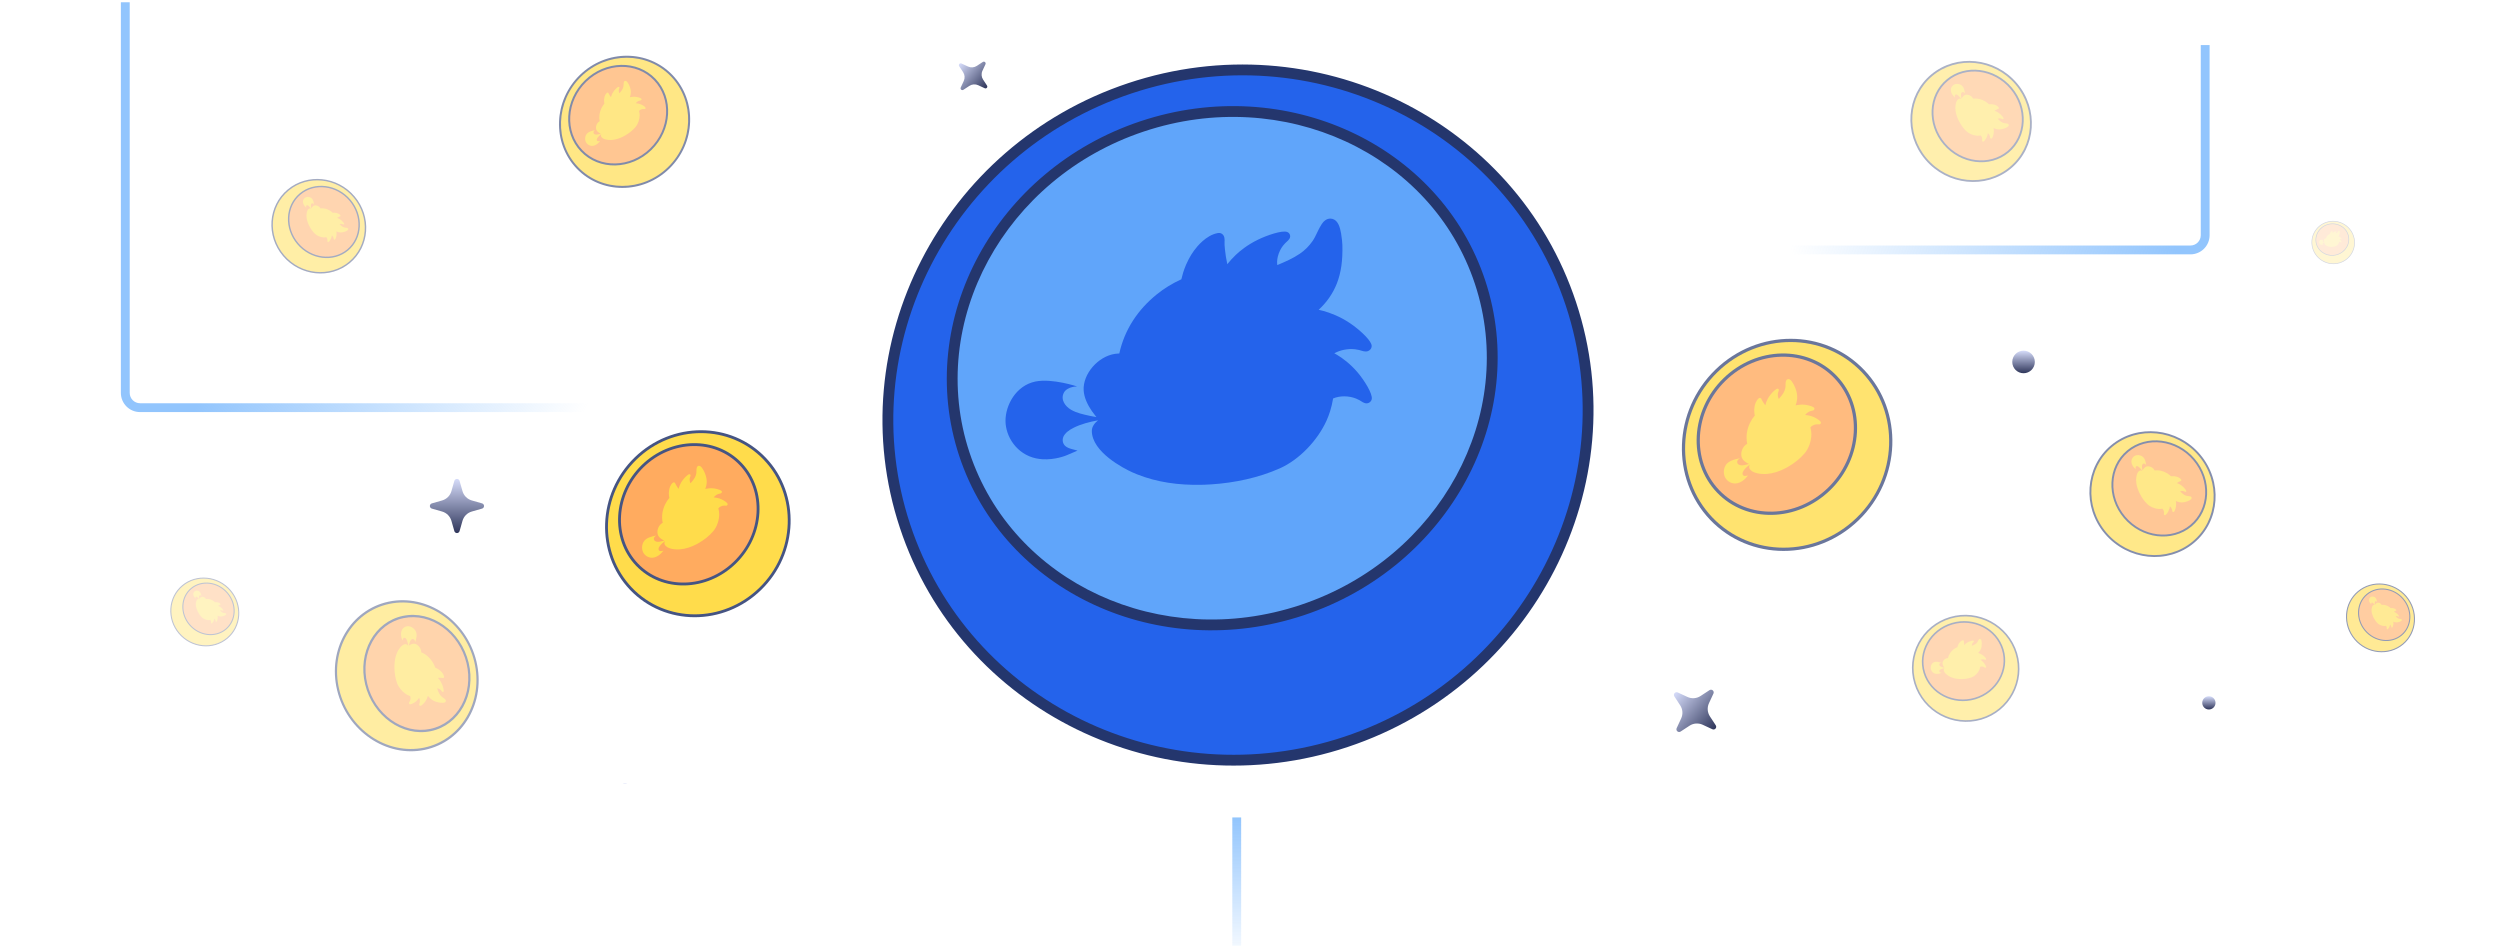 <svg width="848" height="321" viewBox="0 0 848 321" fill="none" xmlns="http://www.w3.org/2000/svg">
<g clip-path="url(#clip0_4462_618)">
<g opacity="0.85">
<path d="M214.025 199.699C225.69 211.922 245.305 211.959 257.836 199.781C270.367 187.604 271.069 167.823 259.403 155.6C247.738 143.378 228.123 143.341 215.592 155.518C203.061 167.696 202.36 187.476 214.025 199.699Z" fill="#FFD62C"/>
<path d="M216.07 191.528C224.701 200.571 239.563 200.258 249.266 190.829C258.97 181.399 259.839 166.424 251.208 157.381C242.578 148.338 227.715 148.651 218.012 158.081C208.309 167.51 207.439 182.485 216.07 191.528Z" fill="#FF9C43"/>
<path d="M259.754 155.261C247.924 142.866 227.965 142.826 215.261 155.172C202.556 167.518 201.845 187.646 213.674 200.041C225.503 212.436 245.463 212.475 258.167 200.129C270.871 187.783 271.583 167.656 259.754 155.261ZM214.375 199.359C202.911 187.347 203.606 167.837 215.924 155.867C228.241 143.896 247.589 143.93 259.053 155.942C270.517 167.954 269.822 187.465 257.504 199.435C245.187 211.405 225.839 211.371 214.375 199.359Z" fill="#24366D"/>
<path d="M251.559 157.04C242.759 147.82 227.561 148.131 217.68 157.733C207.799 167.335 206.919 182.648 215.719 191.868C224.518 201.088 239.716 200.778 249.597 191.175C259.478 181.573 260.358 166.26 251.559 157.04ZM216.419 191.188C207.985 182.35 208.848 167.654 218.342 158.428C227.837 149.201 242.423 148.885 250.857 157.722C259.291 166.559 258.429 181.255 248.934 190.482C239.44 199.708 224.854 200.024 216.42 191.187L216.419 191.188Z" fill="#24366D"/>
<path fill-rule="evenodd" clip-rule="evenodd" d="M239.234 165.854C239.379 165.82 239.524 165.785 239.671 165.757C240.246 165.648 241.157 165.542 242.222 165.681C242.767 165.752 243.472 165.915 244.017 166.125C244.412 166.276 244.72 166.452 244.817 166.631C244.878 166.746 244.887 166.88 244.841 167.008C244.724 167.344 244.398 167.399 244.204 167.432C244.136 167.444 244.051 167.459 243.956 167.478C243.855 167.502 243.745 167.532 243.619 167.577C243.013 167.796 242.445 168.231 242.091 168.73C242.185 168.734 242.282 168.741 242.374 168.747C242.916 168.79 243.755 168.931 244.682 169.342C245.499 169.702 246.687 170.452 246.799 170.918C246.829 171.042 246.805 171.171 246.737 171.283C246.557 171.569 246.25 171.537 246.069 171.517C245.935 171.503 245.754 171.483 245.512 171.503C244.812 171.559 244.092 171.916 243.664 172.413C243.77 172.788 243.846 173.17 243.895 173.553C243.933 173.857 243.955 174.161 243.956 174.467C243.963 176.371 243.232 178.658 241.949 180.168C240.595 181.764 238.866 183.118 237.062 184.163C236.878 184.269 236.694 184.372 236.513 184.472L236.226 184.623C234.464 185.541 232.593 186.184 230.662 186.335C230.518 186.346 230.372 186.354 230.224 186.361C229.4 186.39 226.247 186.35 225.447 184.656C225.282 184.31 225.38 183.902 225.55 183.547C224.928 184.013 224.305 184.533 223.832 185.16C223.709 185.323 223.591 185.499 223.505 185.688C223.463 185.778 223.429 185.871 223.405 185.967C223.392 186.016 223.382 186.064 223.375 186.116C223.332 186.458 223.502 186.793 223.821 186.906C223.897 186.933 223.98 186.945 224.064 186.951C224.182 186.955 224.305 186.943 224.43 186.921C224.532 186.903 224.634 186.882 224.732 186.86C224.834 186.838 224.932 186.817 225.021 186.803L224.299 187.631C224.264 187.669 223.563 188.461 222.501 188.903C222.33 188.974 222.151 189.034 221.964 189.083C220.265 189.519 218.717 188.555 218.127 187.296C217.536 186.038 217.655 184.025 219.077 182.927C220.302 181.984 222.632 181.657 222.632 181.657C222.615 181.659 222.593 181.673 222.575 181.684C222.354 181.796 222.109 181.993 221.951 182.223C221.854 182.363 221.788 182.518 221.779 182.677C221.733 183.381 222.383 183.735 222.985 183.776C223.562 183.815 224.145 183.664 224.711 183.519L224.972 183.449C225.082 183.42 225.192 183.386 225.303 183.352L225.161 183.286C225.012 183.215 224.857 183.135 224.703 183.047C224.151 182.729 223.596 182.29 223.289 181.722C222.604 180.451 223.173 178.415 224.461 177.525C224.527 177.479 224.595 177.438 224.667 177.397C224.709 177.375 224.751 177.352 224.791 177.332C224.324 175.175 224.673 173.055 225.606 171.107C225.981 170.321 226.469 169.571 227.041 168.884C226.999 168.693 226.968 168.502 226.942 168.311C226.906 168.047 226.887 167.784 226.88 167.525C226.876 167.345 226.878 167.163 226.887 166.985C226.902 166.675 226.94 166.371 226.999 166.074C227.095 165.582 227.412 164.37 228.229 163.742L228.275 163.708L228.327 163.675C228.353 163.661 228.443 163.606 228.567 163.608C228.929 163.615 229.068 163.98 229.143 164.176L229.151 164.194C229.194 164.306 229.299 164.502 229.44 164.738C229.637 165.069 229.903 165.477 230.18 165.838C230.268 165.475 230.38 165.117 230.513 164.768C230.711 164.263 231.08 163.487 231.727 162.663C232.297 161.937 233.334 160.908 233.802 160.86C233.924 160.847 234.04 160.883 234.121 160.964C234.337 161.172 234.219 161.453 234.15 161.622C234.098 161.748 234.025 161.917 233.976 162.145C233.943 162.294 233.925 162.447 233.919 162.595C233.909 162.807 233.927 163.018 233.967 163.219C233.997 163.373 234.042 163.516 234.098 163.652C234.115 163.691 234.133 163.73 234.152 163.767C234.178 163.82 234.209 163.869 234.237 163.916L234.286 163.86C234.819 163.249 235.23 162.777 235.631 162.102C235.899 161.65 236.088 161.134 236.188 160.571C236.235 160.311 236.238 160.034 236.242 159.742L236.249 159.431C236.252 159.346 236.257 159.259 236.264 159.17C236.271 159.061 236.283 158.952 236.299 158.839C236.324 158.665 236.372 158.527 236.43 158.418C236.456 158.37 236.485 158.326 236.513 158.288C236.538 158.256 236.56 158.229 236.587 158.203C236.722 158.07 236.868 158.02 236.954 158.003C237.468 157.891 237.874 158.356 238.203 158.826C238.45 159.18 238.669 159.571 238.731 159.701C239.339 160.923 239.652 161.979 239.713 163.018C239.767 163.976 239.593 164.954 239.223 165.85L239.234 165.854Z" fill="#FFD62C"/>
</g>
<path d="M306.981 178.431C327.227 239.649 394.209 272.422 456.588 251.631C518.968 230.841 553.125 164.359 532.879 103.14C512.633 41.922 445.652 9.149 383.272 29.94C320.892 50.731 286.736 117.212 306.981 178.431Z" fill="#2463EB"/>
<path d="M327.109 154.061C342.09 199.371 393.397 223.047 441.706 206.942C490.015 190.837 517.033 141.05 502.052 95.739C487.07 50.429 435.763 26.753 387.454 42.858C339.145 58.963 312.128 108.75 327.109 154.061Z" fill="#60A5FA"/>
<path d="M534.622 102.561C514.09 40.48 445.937 7.124 382.694 28.203C319.451 49.281 284.703 116.935 305.233 179.015C325.763 241.094 393.918 274.451 457.161 253.372C520.403 232.294 555.152 164.641 534.622 102.561ZM308.724 177.851C288.827 117.689 322.527 52.117 383.844 31.681C445.162 11.244 511.234 43.562 531.131 103.724C551.027 163.886 517.328 229.458 456.01 249.894C394.693 270.331 328.62 238.013 308.724 177.851Z" fill="#24366D"/>
<path d="M503.795 95.155C488.521 48.959 436.072 24.717 386.878 41.117C337.683 57.518 310.087 108.444 325.361 154.64C340.636 200.837 393.085 225.079 442.28 208.679C491.474 192.279 519.07 141.353 503.795 95.155ZM328.848 153.478C314.208 109.199 340.754 60.355 388.024 44.597C435.294 28.838 485.662 52.042 500.302 96.32C514.942 140.598 488.396 189.443 441.126 205.202C393.856 220.96 343.492 197.756 328.852 153.477L328.848 153.478Z" fill="#24366D"/>
<path fill-rule="evenodd" clip-rule="evenodd" d="M447.34 105.088C447.893 105.218 448.445 105.347 448.993 105.5C451.14 106.105 454.429 107.293 457.866 109.585C459.621 110.756 461.785 112.519 463.323 114.167C464.439 115.358 465.217 116.489 465.269 117.266C465.297 117.767 465.114 118.243 464.756 118.603C463.824 119.559 462.617 119.193 461.9 118.977C461.648 118.899 461.335 118.808 460.975 118.712C460.595 118.622 460.17 118.537 459.664 118.479C457.238 118.197 454.603 118.725 452.6 119.835C452.918 120.011 453.239 120.197 453.547 120.376C455.338 121.449 457.993 123.362 460.526 126.35C462.76 128.982 465.651 133.579 465.3 135.373C465.207 135.851 464.92 136.252 464.51 136.521C463.441 137.197 462.44 136.565 461.852 136.187C461.41 135.911 460.822 135.532 459.962 135.191C457.47 134.191 454.435 134.191 452.184 135.166C451.953 136.637 451.611 138.08 451.176 139.478C450.826 140.586 450.422 141.669 449.941 142.723C446.962 149.276 440.841 155.887 434.057 158.89C426.888 162.066 418.817 163.773 410.979 164.291C410.181 164.342 409.389 164.38 408.608 164.415L407.383 164.446C399.89 164.598 392.456 163.62 385.59 160.851C385.079 160.642 384.566 160.423 384.049 160.195C381.174 158.889 370.418 153.382 370.349 146.201C370.33 144.728 371.307 143.495 372.452 142.566C369.583 143.108 366.627 143.831 364.011 145.18C363.333 145.529 362.65 145.933 362.057 146.437C361.772 146.674 361.508 146.938 361.273 147.223C361.152 147.373 361.041 147.519 360.937 147.685C360.246 148.788 360.3 150.228 361.217 151.16C361.437 151.38 361.701 151.563 361.982 151.729C362.38 151.943 362.82 152.11 363.285 152.248C363.661 152.36 364.045 152.46 364.415 152.553C364.799 152.652 365.169 152.745 365.499 152.852L361.713 154.464C361.532 154.536 357.876 156.061 353.534 155.772C352.838 155.723 352.127 155.625 351.409 155.475C344.892 154.08 341.104 148.13 341.065 142.8C341.026 137.47 344.61 130.757 351.224 129.411C356.916 128.255 365.427 131.101 365.427 131.101C365.363 131.079 365.265 131.09 365.187 131.095C364.251 131.106 363.1 131.363 362.196 131.885C361.643 132.202 361.169 132.622 360.89 133.152C359.62 135.495 361.289 137.816 363.291 138.981C365.209 140.098 367.449 140.573 369.618 141.039L370.625 141.244C371.05 141.33 371.481 141.402 371.913 141.474L371.532 141.004C371.131 140.508 370.728 139.969 370.338 139.404C368.946 137.37 367.733 134.917 367.578 132.444C367.235 126.912 372.403 120.884 378.225 120.022C378.527 119.975 378.824 119.951 379.136 119.933C379.315 119.927 379.494 119.921 379.663 119.918C381.467 111.715 386.011 105.027 392.286 99.921C394.815 97.861 397.674 96.115 400.719 94.73C400.877 94.002 401.075 93.293 401.286 92.591C401.579 91.622 401.93 90.688 402.313 89.786C402.584 89.161 402.878 88.54 403.192 87.944C403.734 86.902 404.342 85.925 405.013 85.002C406.12 83.476 409.122 79.853 412.914 79.087L413.128 79.048L413.358 79.025C413.47 79.02 413.866 78.985 414.288 79.201C415.518 79.843 415.418 81.334 415.364 82.136L415.367 82.211C415.335 82.668 415.389 83.521 415.496 84.573C415.651 86.044 415.92 87.901 416.301 89.612C417.174 88.513 418.125 87.474 419.131 86.504C420.608 85.103 423.1 83.067 426.621 81.337C429.723 79.813 434.907 78.045 436.587 78.677C437.027 78.844 437.37 79.164 437.518 79.582C437.93 80.662 437.082 81.426 436.577 81.89C436.203 82.234 435.685 82.691 435.156 83.392C434.807 83.847 434.504 84.34 434.249 84.84C433.882 85.551 433.61 86.306 433.428 87.064C433.29 87.644 433.216 88.213 433.196 88.774C433.194 88.939 433.191 89.103 433.198 89.263C433.205 89.49 433.231 89.709 433.255 89.919L433.514 89.81C436.305 88.619 438.461 87.698 440.902 86.059C442.536 84.965 443.997 83.515 445.23 81.75C445.801 80.938 446.25 79.992 446.726 78.994L447.241 77.939C447.384 77.651 447.538 77.36 447.702 77.066C447.9 76.705 448.113 76.35 448.345 75.989C448.706 75.432 449.088 75.043 449.461 74.765C449.625 74.644 449.796 74.543 449.949 74.459C450.086 74.391 450.205 74.34 450.337 74.295C451.011 74.069 451.591 74.145 451.914 74.232C453.853 74.722 454.514 77.013 454.9 79.19C455.187 80.823 455.321 82.541 455.332 83.092C455.487 88.328 454.894 92.489 453.46 96.161C452.135 99.545 449.992 102.607 447.307 105.056L447.34 105.088Z" fill="#2463EB"/>
<g opacity="0.56">
<path d="M716.286 151.289C707.503 158.608 706.582 171.846 714.229 180.856C721.876 189.866 735.195 191.237 743.977 183.918C752.76 176.599 753.68 163.362 746.034 154.352C738.387 145.341 725.068 143.97 716.286 151.289Z" fill="#FFD62C"/>
<path d="M721.708 153.042C715.21 158.458 714.742 168.504 720.664 175.482C726.585 182.46 736.653 183.726 743.151 178.31C749.649 172.895 750.117 162.848 744.195 155.87C738.274 148.893 728.206 147.626 721.708 153.042Z" fill="#FF9C43"/>
<path d="M744.191 184.17C753.097 176.748 754.036 163.278 746.283 154.143C738.53 145.008 724.978 143.615 716.072 151.037C707.165 158.459 706.227 171.929 713.98 181.064C721.732 190.199 735.285 191.592 744.191 184.17ZM716.499 151.541C725.13 144.348 738.267 145.702 745.784 154.559C753.301 163.416 752.394 176.473 743.763 183.666C735.132 190.859 721.995 189.505 714.478 180.648C706.962 171.791 707.868 158.734 716.499 151.541Z" fill="#24366D"/>
<path d="M743.365 178.562C749.99 173.041 750.475 162.768 744.445 155.662C738.415 148.557 728.119 147.268 721.494 152.79C714.869 158.311 714.384 168.584 720.414 175.69C726.444 182.795 736.74 184.084 743.365 178.562ZM721.922 153.293C728.272 148.001 738.152 149.25 743.946 156.077C749.74 162.905 749.287 172.765 742.937 178.058C736.587 183.35 726.707 182.101 720.913 175.273C715.119 168.446 715.572 158.586 721.922 153.294L721.922 153.293Z" fill="#24366D"/>
<path fill-rule="evenodd" clip-rule="evenodd" d="M738.047 169.937C738.065 170.037 738.083 170.137 738.097 170.237C738.151 170.63 738.191 171.249 738.062 171.958C737.996 172.32 737.862 172.786 737.703 173.141C737.589 173.398 737.46 173.595 737.337 173.65C737.257 173.685 737.167 173.683 737.083 173.645C736.861 173.548 736.834 173.325 736.819 173.193C736.814 173.146 736.806 173.089 736.796 173.023C736.784 172.954 736.768 172.878 736.741 172.791C736.615 172.37 736.341 171.964 736.018 171.697C736.012 171.761 736.005 171.825 735.998 171.887C735.95 172.25 735.827 172.806 735.52 173.407C735.25 173.936 734.707 174.693 734.39 174.742C734.305 174.755 734.22 174.732 734.147 174.68C733.961 174.542 733.992 174.338 734.012 174.217C734.026 174.127 734.046 174.007 734.04 173.843C734.026 173.369 733.81 172.864 733.492 172.548C733.236 172.598 732.976 172.628 732.718 172.639C732.512 172.648 732.307 172.645 732.102 172.629C730.822 172.526 729.311 171.905 728.34 170.957C727.313 169.955 726.462 168.715 725.821 167.443C725.756 167.313 725.693 167.183 725.632 167.055L725.54 166.854C724.983 165.616 724.614 164.321 724.577 163.013C724.575 162.916 724.574 162.817 724.575 162.717C724.583 162.161 724.716 160.041 725.881 159.599C726.119 159.507 726.39 159.596 726.622 159.73C726.33 159.286 726.002 158.837 725.597 158.483C725.492 158.391 725.378 158.302 725.253 158.234C725.194 158.201 725.133 158.172 725.07 158.151C725.037 158.139 725.005 158.13 724.971 158.122C724.742 158.074 724.511 158.169 724.424 158.377C724.404 158.427 724.393 158.482 724.386 158.539C724.379 158.618 724.383 158.701 724.394 158.787C724.403 158.856 724.414 158.926 724.425 158.993C724.436 159.063 724.447 159.13 724.453 159.191L723.921 158.658C723.897 158.633 723.389 158.116 723.127 157.376C723.086 157.258 723.051 157.133 723.025 157.005C722.789 155.837 723.489 154.85 724.354 154.524C725.22 154.197 726.568 154.391 727.257 155.41C727.849 156.287 727.991 157.874 727.991 157.874C727.99 157.862 727.981 157.846 727.975 157.834C727.906 157.678 727.783 157.503 727.633 157.383C727.543 157.31 727.44 157.257 727.334 157.242C726.862 157.172 726.603 157.589 726.555 157.991C726.51 158.378 726.591 158.779 726.67 159.167L726.708 159.347C726.724 159.423 726.743 159.499 726.762 159.575L726.811 159.484C726.864 159.387 726.923 159.288 726.987 159.189C727.22 158.835 727.533 158.486 727.925 158.312C728.801 157.923 730.15 158.421 730.704 159.338C730.733 159.385 730.758 159.433 730.783 159.484C730.797 159.513 730.811 159.543 730.823 159.571C732.288 159.378 733.7 159.733 734.977 160.47C735.492 160.767 735.98 161.138 736.422 161.561C736.551 161.544 736.681 161.534 736.81 161.527C736.989 161.518 737.166 161.52 737.34 161.53C737.461 161.537 737.583 161.549 737.703 161.565C737.911 161.593 738.113 161.635 738.311 161.692C738.638 161.784 739.442 162.066 739.836 162.651L739.857 162.684L739.878 162.721C739.886 162.739 739.92 162.803 739.915 162.886C739.898 163.129 739.648 163.202 739.513 163.241L739.501 163.246C739.425 163.268 739.29 163.328 739.126 163.409C738.897 163.523 738.614 163.68 738.362 163.846C738.603 163.925 738.84 164.021 739.07 164.13C739.403 164.292 739.911 164.584 740.443 165.066C740.912 165.49 741.568 166.246 741.584 166.564C741.588 166.647 741.561 166.723 741.503 166.773C741.356 166.906 741.172 166.811 741.06 166.755C740.978 166.713 740.866 166.655 740.715 166.609C740.616 166.578 740.514 166.557 740.415 166.545C740.273 166.526 740.13 166.526 739.994 166.542C739.89 166.553 739.792 166.575 739.699 166.606C739.672 166.615 739.645 166.624 739.619 166.635C739.583 166.65 739.549 166.668 739.517 166.684L739.553 166.721C739.945 167.114 740.248 167.417 740.689 167.724C740.983 167.931 741.323 168.087 741.698 168.186C741.871 168.232 742.057 168.25 742.253 168.269L742.461 168.291C742.518 168.298 742.577 168.306 742.636 168.316C742.709 168.327 742.782 168.341 742.857 168.358C742.974 168.385 743.064 168.425 743.136 168.47C743.167 168.49 743.196 168.513 743.221 168.533C743.241 168.552 743.258 168.568 743.275 168.588C743.36 168.686 743.388 168.787 743.397 168.846C743.455 169.198 743.129 169.446 742.802 169.64C742.556 169.786 742.286 169.912 742.197 169.946C741.355 170.287 740.635 170.438 739.935 170.419C739.29 170.402 738.639 170.229 738.049 169.93L738.047 169.937Z" fill="#FFD62C"/>
</g>
<g opacity="0.3">
<path d="M61.894 198.657C57.091 202.659 56.587 209.898 60.769 214.826C64.951 219.753 72.234 220.503 77.037 216.5C81.84 212.498 82.343 205.259 78.162 200.331C73.98 195.404 66.697 194.654 61.894 198.657Z" fill="#FFD62C"/>
<path d="M64.858 199.615C61.305 202.577 61.049 208.071 64.287 211.887C67.525 215.703 73.031 216.395 76.585 213.433C80.138 210.472 80.394 204.978 77.156 201.162C73.918 197.346 68.412 196.654 64.858 199.615Z" fill="#FF9C43"/>
<path d="M77.154 216.638C82.024 212.579 82.537 205.213 78.298 200.217C74.058 195.222 66.646 194.46 61.776 198.518C56.906 202.577 56.392 209.943 60.632 214.939C64.872 219.935 72.283 220.697 77.154 216.638ZM62.01 198.794C66.73 194.861 73.914 195.601 78.025 200.445C82.135 205.288 81.639 212.429 76.919 216.362C72.2 220.296 65.015 219.555 60.905 214.712C56.794 209.868 57.29 202.728 62.01 198.794Z" fill="#24366D"/>
<path d="M76.702 213.571C80.325 210.552 80.59 204.934 77.293 201.048C73.995 197.162 68.365 196.458 64.742 199.477C61.119 202.497 60.854 208.114 64.151 212C67.449 215.886 73.079 216.591 76.702 213.571ZM64.976 199.752C68.448 196.858 73.851 197.541 77.02 201.275C80.188 205.009 79.941 210.401 76.468 213.295C72.996 216.189 67.592 215.506 64.424 211.773C61.255 208.039 61.503 202.647 64.976 199.753L64.976 199.752Z" fill="#24366D"/>
<path fill-rule="evenodd" clip-rule="evenodd" d="M73.794 208.855C73.804 208.91 73.814 208.964 73.822 209.019C73.851 209.234 73.873 209.573 73.802 209.96C73.766 210.158 73.693 210.413 73.606 210.607C73.544 210.748 73.473 210.856 73.406 210.886C73.362 210.905 73.313 210.904 73.267 210.883C73.146 210.83 73.131 210.708 73.123 210.636C73.12 210.61 73.116 210.579 73.11 210.543C73.103 210.505 73.095 210.464 73.08 210.416C73.011 210.186 72.862 209.964 72.685 209.818C72.682 209.852 72.677 209.888 72.674 209.922C72.648 210.12 72.58 210.424 72.413 210.753C72.265 211.042 71.968 211.456 71.794 211.483C71.748 211.49 71.701 211.477 71.661 211.449C71.56 211.374 71.577 211.262 71.588 211.196C71.595 211.147 71.606 211.081 71.603 210.991C71.595 210.732 71.478 210.456 71.303 210.283C71.163 210.31 71.021 210.327 70.88 210.333C70.768 210.337 70.656 210.336 70.543 210.327C69.843 210.271 69.017 209.931 68.486 209.413C67.924 208.865 67.459 208.187 67.108 207.491C67.072 207.42 67.038 207.349 67.005 207.279L66.954 207.169C66.65 206.492 66.448 205.784 66.428 205.068C66.427 205.015 66.426 204.961 66.427 204.906C66.431 204.602 66.504 203.443 67.141 203.201C67.271 203.151 67.419 203.199 67.546 203.273C67.386 203.03 67.207 202.785 66.985 202.591C66.928 202.541 66.865 202.492 66.797 202.454C66.765 202.436 66.731 202.421 66.697 202.409C66.679 202.403 66.662 202.398 66.643 202.394C66.518 202.367 66.391 202.419 66.344 202.533C66.333 202.56 66.327 202.59 66.323 202.621C66.32 202.665 66.322 202.71 66.328 202.757C66.332 202.795 66.338 202.833 66.344 202.87C66.35 202.908 66.356 202.945 66.36 202.978L66.069 202.687C66.056 202.673 65.778 202.39 65.635 201.985C65.612 201.921 65.593 201.853 65.579 201.782C65.45 201.144 65.832 200.604 66.306 200.425C66.779 200.247 67.516 200.353 67.893 200.91C68.217 201.39 68.294 202.258 68.294 202.258C68.294 202.251 68.289 202.243 68.286 202.236C68.248 202.151 68.181 202.055 68.099 201.989C68.049 201.95 67.993 201.92 67.936 201.912C67.677 201.874 67.535 202.102 67.51 202.322C67.484 202.533 67.529 202.752 67.572 202.965L67.593 203.063C67.602 203.105 67.612 203.146 67.622 203.188L67.65 203.138C67.678 203.085 67.71 203.031 67.746 202.977C67.873 202.784 68.044 202.593 68.258 202.497C68.738 202.285 69.475 202.557 69.778 203.058C69.794 203.084 69.808 203.11 69.822 203.138C69.829 203.154 69.837 203.17 69.844 203.186C70.644 203.081 71.417 203.274 72.115 203.678C72.397 203.84 72.664 204.043 72.905 204.274C72.976 204.265 73.047 204.26 73.118 204.256C73.216 204.251 73.312 204.252 73.408 204.257C73.474 204.261 73.541 204.268 73.606 204.277C73.72 204.292 73.83 204.315 73.939 204.346C74.118 204.396 74.557 204.551 74.772 204.87L74.784 204.889L74.795 204.909C74.8 204.919 74.819 204.954 74.816 204.999C74.806 205.132 74.67 205.172 74.596 205.193L74.59 205.196C74.548 205.208 74.474 205.241 74.384 205.285C74.259 205.348 74.104 205.433 73.967 205.524C74.099 205.567 74.228 205.62 74.353 205.679C74.536 205.768 74.814 205.928 75.105 206.191C75.361 206.423 75.72 206.837 75.729 207.01C75.731 207.056 75.716 207.098 75.684 207.125C75.604 207.198 75.503 207.146 75.442 207.115C75.397 207.092 75.336 207.06 75.253 207.035C75.199 207.018 75.144 207.007 75.089 207C75.011 206.99 74.934 206.99 74.859 206.998C74.802 207.005 74.749 207.017 74.698 207.033C74.683 207.038 74.668 207.044 74.654 207.05C74.634 207.058 74.616 207.067 74.598 207.076L74.618 207.096C74.832 207.311 74.998 207.477 75.239 207.645C75.4 207.758 75.586 207.843 75.791 207.897C75.885 207.923 75.987 207.933 76.095 207.943L76.209 207.955C76.24 207.959 76.272 207.963 76.304 207.969C76.344 207.975 76.384 207.982 76.425 207.992C76.489 208.006 76.538 208.028 76.578 208.053C76.595 208.064 76.61 208.076 76.624 208.087C76.635 208.098 76.644 208.107 76.653 208.117C76.7 208.171 76.715 208.226 76.72 208.259C76.752 208.451 76.574 208.586 76.395 208.693C76.26 208.773 76.112 208.841 76.064 208.86C75.603 209.046 75.21 209.129 74.827 209.119C74.474 209.11 74.118 209.015 73.796 208.851L73.794 208.855Z" fill="#FFD62C"/>
</g>
<g opacity="0.21">
<path d="M784.495 84.304C785.662 88.123 789.71 90.301 793.538 89.171C797.365 88.04 799.522 84.029 798.355 80.211C797.188 76.393 793.14 74.214 789.313 75.344C785.485 76.475 783.328 80.486 784.495 84.304Z" fill="#FFD62C"/>
<path d="M785.759 82.859C786.623 85.685 789.727 87.267 792.692 86.391C795.657 85.515 797.361 82.513 796.497 79.687C795.634 76.86 792.53 75.279 789.565 76.155C786.599 77.031 784.896 80.032 785.759 82.859Z" fill="#FF9C43"/>
<path d="M798.462 80.179C797.279 76.307 793.16 74.09 789.279 75.236C785.399 76.382 783.204 80.464 784.388 84.336C785.571 88.208 789.69 90.425 793.57 89.279C797.451 88.133 799.645 84.051 798.462 80.179ZM784.602 84.273C783.455 80.521 785.583 76.564 789.345 75.453C793.108 74.342 797.101 76.49 798.248 80.243C799.394 83.995 797.266 87.951 793.504 89.063C789.742 90.174 785.748 88.025 784.602 84.273Z" fill="#24366D"/>
<path d="M796.605 79.655C795.724 76.773 792.551 75.154 789.532 76.046C786.512 76.938 784.772 80.008 785.652 82.89C786.533 85.772 789.706 87.391 792.725 86.499C795.745 85.607 797.485 82.537 796.605 79.655ZM785.866 82.827C785.022 80.065 786.696 77.12 789.598 76.263C792.499 75.406 795.546 76.956 796.39 79.719C797.234 82.481 795.56 85.425 792.659 86.282C789.758 87.139 786.711 85.589 785.867 82.827L785.866 82.827Z" fill="#24366D"/>
<path fill-rule="evenodd" clip-rule="evenodd" d="M793.134 80.154C793.167 80.164 793.201 80.174 793.234 80.185C793.365 80.23 793.565 80.314 793.774 80.468C793.881 80.546 794.012 80.663 794.105 80.771C794.173 80.848 794.22 80.921 794.223 80.97C794.225 81.001 794.213 81.03 794.191 81.051C794.134 81.108 794.06 81.081 794.017 81.066C794.001 81.06 793.982 81.053 793.96 81.046C793.937 81.039 793.911 81.033 793.88 81.028C793.732 81.002 793.571 81.027 793.449 81.09C793.468 81.102 793.488 81.114 793.506 81.126C793.615 81.199 793.777 81.326 793.93 81.52C794.065 81.692 794.24 81.987 794.218 82.098C794.212 82.127 794.194 82.151 794.169 82.167C794.104 82.205 794.043 82.163 794.007 82.137C793.98 82.119 793.944 82.093 793.892 82.069C793.74 81.999 793.555 81.99 793.417 82.043C793.403 82.134 793.381 82.223 793.354 82.309C793.332 82.376 793.307 82.443 793.278 82.507C793.093 82.906 792.717 83.298 792.302 83.463C791.863 83.638 791.37 83.719 790.892 83.727C790.843 83.727 790.794 83.727 790.747 83.727L790.672 83.725C790.215 83.711 789.761 83.626 789.343 83.432C789.312 83.417 789.281 83.402 789.25 83.386C789.075 83.296 788.42 82.919 788.419 82.471C788.418 82.379 788.478 82.306 788.549 82.251C788.373 82.276 788.193 82.312 788.033 82.388C787.991 82.407 787.949 82.43 787.913 82.46C787.895 82.473 787.879 82.489 787.865 82.506C787.857 82.515 787.85 82.524 787.844 82.534C787.801 82.6 787.804 82.69 787.86 82.751C787.873 82.765 787.889 82.778 787.906 82.789C787.93 82.803 787.957 82.815 787.985 82.825C788.008 82.834 788.032 82.841 788.054 82.848C788.078 82.855 788.1 82.862 788.12 82.87L787.889 82.958C787.878 82.962 787.654 83.046 787.389 83.014C787.347 83.009 787.303 83 787.259 82.989C786.862 82.881 786.633 82.499 786.633 82.166C786.633 81.834 786.854 81.428 787.258 81.365C787.606 81.311 788.124 81.515 788.124 81.515C788.121 81.513 788.115 81.514 788.11 81.514C788.053 81.512 787.982 81.524 787.927 81.554C787.893 81.572 787.864 81.596 787.847 81.628C787.768 81.77 787.869 81.92 787.991 81.999C788.108 82.075 788.244 82.111 788.376 82.147L788.438 82.163C788.464 82.17 788.49 82.176 788.516 82.182L788.493 82.151C788.469 82.119 788.444 82.084 788.421 82.048C788.337 81.917 788.264 81.76 788.255 81.606C788.236 81.26 788.554 80.901 788.91 80.866C788.928 80.864 788.946 80.863 788.965 80.863C788.976 80.863 788.987 80.863 788.998 80.864C789.111 80.358 789.391 79.956 789.776 79.658C789.931 79.538 790.106 79.438 790.292 79.362C790.302 79.317 790.315 79.273 790.328 79.23C790.346 79.171 790.368 79.114 790.391 79.059C790.408 79.021 790.426 78.983 790.446 78.947C790.479 78.884 790.517 78.825 790.558 78.769C790.626 78.678 790.811 78.462 791.043 78.426L791.056 78.424L791.07 78.423C791.077 78.424 791.101 78.422 791.126 78.437C791.201 78.481 791.195 78.574 791.191 78.624L791.191 78.628C791.189 78.657 791.192 78.71 791.198 78.776C791.207 78.868 791.223 78.984 791.245 79.092C791.299 79.026 791.357 78.965 791.419 78.907C791.51 78.825 791.663 78.706 791.878 78.609C792.068 78.524 792.385 78.431 792.487 78.475C792.514 78.487 792.535 78.508 792.544 78.535C792.569 78.603 792.517 78.648 792.486 78.675C792.463 78.696 792.431 78.722 792.398 78.764C792.377 78.792 792.358 78.822 792.342 78.852C792.32 78.895 792.303 78.941 792.291 78.988C792.283 79.023 792.278 79.059 792.277 79.094C792.276 79.104 792.276 79.114 792.277 79.124C792.277 79.138 792.278 79.152 792.28 79.165L792.296 79.159C792.466 79.094 792.598 79.043 792.748 78.949C792.848 78.886 792.938 78.8 793.014 78.694C793.049 78.645 793.077 78.588 793.106 78.527L793.138 78.463C793.147 78.446 793.156 78.428 793.166 78.41C793.179 78.388 793.192 78.367 793.206 78.345C793.228 78.312 793.252 78.289 793.275 78.272C793.285 78.266 793.295 78.26 793.305 78.255C793.313 78.251 793.32 78.248 793.328 78.246C793.37 78.234 793.405 78.241 793.425 78.247C793.543 78.284 793.582 78.428 793.605 78.565C793.622 78.668 793.629 78.775 793.63 78.81C793.637 79.136 793.599 79.394 793.51 79.618C793.428 79.824 793.296 80.008 793.131 80.152L793.134 80.154Z" fill="#FFD62C"/>
</g>
<g opacity="0.4">
<path d="M649.585 231.77C652.479 241.24 662.517 246.645 672.005 243.843C681.493 241.041 686.839 231.092 683.945 221.622C681.051 212.152 671.014 206.746 661.526 209.549C652.037 212.351 646.692 222.3 649.585 231.77Z" fill="#FFD62C"/>
<path d="M652.719 228.185C654.862 235.196 662.557 239.12 669.908 236.949C677.258 234.777 681.481 227.334 679.338 220.323C677.196 213.312 669.501 209.388 662.15 211.559C654.799 213.73 650.577 221.174 652.719 228.185Z" fill="#FF9C43"/>
<path d="M684.211 221.544C681.276 211.94 671.063 206.439 661.443 209.28C651.824 212.121 646.385 222.245 649.32 231.849C652.254 241.452 662.468 246.954 672.087 244.113C681.707 241.271 687.145 231.147 684.211 221.544ZM649.851 231.692C647.007 222.385 652.281 212.573 661.608 209.818C670.934 207.064 680.836 212.394 683.68 221.701C686.523 231.007 681.249 240.82 671.923 243.574C662.596 246.329 652.695 240.999 649.851 231.692Z" fill="#24366D"/>
<path d="M679.604 220.244C677.42 213.096 669.553 209.079 662.068 211.29C654.583 213.501 650.27 221.115 652.454 228.263C654.638 235.411 662.505 239.428 669.99 237.217C677.475 235.006 681.788 227.392 679.604 220.244ZM652.985 228.106C650.891 221.255 655.04 213.953 662.232 211.828C669.424 209.704 676.979 213.549 679.072 220.401C681.166 227.252 677.018 234.555 669.825 236.679C662.633 238.803 655.079 234.958 652.985 228.106L652.985 228.106Z" fill="#24366D"/>
<path fill-rule="evenodd" clip-rule="evenodd" d="M670.99 221.484C671.073 221.508 671.157 221.533 671.239 221.561C671.564 221.671 672.06 221.881 672.578 222.262C672.842 222.457 673.168 222.747 673.399 223.014C673.567 223.207 673.684 223.387 673.691 223.508C673.695 223.586 673.667 223.658 673.612 223.71C673.47 223.851 673.288 223.785 673.18 223.746C673.142 223.732 673.094 223.715 673.04 223.697C672.982 223.681 672.918 223.664 672.842 223.651C672.475 223.588 672.076 223.649 671.772 223.805C671.82 223.834 671.868 223.866 671.915 223.896C672.185 224.076 672.585 224.392 672.965 224.874C673.301 225.299 673.734 226.032 673.679 226.307C673.665 226.38 673.621 226.439 673.559 226.478C673.396 226.574 673.245 226.468 673.157 226.405C673.09 226.359 673.002 226.296 672.872 226.236C672.496 226.062 672.037 226.038 671.695 226.171C671.659 226.396 671.606 226.617 671.539 226.829C671.485 226.998 671.423 227.162 671.349 227.321C670.892 228.31 669.96 229.283 668.931 229.694C667.844 230.128 666.622 230.328 665.435 230.346C665.314 230.347 665.195 230.347 665.076 230.346L664.891 230.341C663.757 230.306 662.634 230.096 661.597 229.613C661.52 229.577 661.443 229.539 661.365 229.5C660.931 229.275 659.309 228.339 659.305 227.229C659.304 227.001 659.453 226.818 659.627 226.683C659.192 226.745 658.744 226.833 658.347 227.021C658.244 227.069 658.141 227.126 658.051 227.2C658.007 227.234 657.967 227.273 657.931 227.315C657.913 227.337 657.896 227.359 657.88 227.383C657.774 227.549 657.781 227.772 657.919 227.923C657.952 227.958 657.992 227.989 658.034 228.017C658.094 228.053 658.161 228.082 658.231 228.107C658.288 228.128 658.346 228.146 658.402 228.163C658.46 228.182 658.516 228.199 658.565 228.218L657.991 228.437C657.964 228.447 657.409 228.654 656.753 228.575C656.648 228.562 656.54 228.541 656.432 228.512C655.447 228.245 654.879 227.295 654.878 226.471C654.877 225.647 655.425 224.638 656.427 224.482C657.289 224.349 658.574 224.856 658.574 224.856C658.565 224.852 658.55 224.853 658.538 224.853C658.396 224.847 658.222 224.878 658.085 224.952C658.001 224.996 657.929 225.057 657.886 225.137C657.692 225.489 657.942 225.861 658.244 226.057C658.533 226.245 658.872 226.336 659.199 226.425L659.351 226.465C659.416 226.481 659.481 226.496 659.546 226.511L659.489 226.435C659.429 226.355 659.368 226.269 659.31 226.178C659.101 225.853 658.92 225.464 658.898 225.081C658.852 224.223 659.639 223.332 660.52 223.245C660.566 223.24 660.611 223.239 660.658 223.239C660.685 223.239 660.712 223.24 660.738 223.24C661.018 221.987 661.712 220.989 662.666 220.25C663.05 219.951 663.484 219.704 663.946 219.514C663.971 219.403 664.001 219.295 664.034 219.188C664.079 219.041 664.133 218.899 664.192 218.763C664.233 218.668 664.278 218.575 664.327 218.485C664.409 218.328 664.502 218.182 664.605 218.045C664.773 217.818 665.231 217.282 665.805 217.193L665.838 217.189L665.872 217.187C665.889 217.187 665.949 217.185 666.013 217.222C666.198 217.331 666.182 217.56 666.173 217.684L666.173 217.696C666.168 217.766 666.176 217.898 666.191 218.061C666.213 218.29 666.252 218.579 666.308 218.847C666.441 218.684 666.586 218.531 666.739 218.389C666.964 218.184 667.343 217.889 667.877 217.649C668.347 217.439 669.133 217.206 669.387 217.317C669.453 217.346 669.505 217.399 669.527 217.464C669.588 217.635 669.459 217.746 669.382 217.814C669.325 217.864 669.247 217.93 669.166 218.035C669.113 218.102 669.067 218.176 669.028 218.251C668.971 218.358 668.929 218.473 668.901 218.588C668.88 218.677 668.868 218.764 668.865 218.851C668.864 218.876 668.864 218.902 668.865 218.926C668.865 218.962 668.869 218.996 668.873 219.028L668.912 219.013C669.335 218.852 669.662 218.726 670.033 218.492C670.281 218.336 670.503 218.124 670.692 217.861C670.779 217.74 670.847 217.597 670.92 217.446L670.999 217.287C671.021 217.244 671.045 217.2 671.07 217.156C671.1 217.102 671.133 217.049 671.168 216.995C671.223 216.912 671.281 216.854 671.338 216.814C671.363 216.797 671.389 216.783 671.412 216.771C671.433 216.762 671.451 216.755 671.471 216.749C671.573 216.719 671.661 216.736 671.709 216.752C672.002 216.843 672.1 217.202 672.157 217.541C672.199 217.796 672.217 218.063 672.219 218.148C672.237 218.958 672.144 219.597 671.923 220.153C671.72 220.665 671.393 221.122 670.985 221.479L670.99 221.484Z" fill="#FFD62C"/>
</g>
<g opacity="0.5">
<path d="M799.894 200.657C795.091 204.659 794.587 211.898 798.769 216.826C802.951 221.753 810.234 222.503 815.037 218.5C819.84 214.498 820.343 207.259 816.162 202.331C811.98 197.404 804.696 196.654 799.894 200.657Z" fill="#FFD62C"/>
<path d="M802.858 201.615C799.305 204.577 799.049 210.071 802.287 213.887C805.525 217.703 811.031 218.395 814.585 215.433C818.138 212.472 818.394 206.978 815.156 203.162C811.918 199.346 806.412 198.654 802.858 201.615Z" fill="#FF9C43"/>
<path d="M815.154 218.638C820.024 214.579 820.537 207.213 816.298 202.217C812.058 197.222 804.646 196.46 799.776 200.518C794.906 204.577 794.392 211.943 798.632 216.939C802.872 221.935 810.283 222.697 815.154 218.638ZM800.01 200.794C804.73 196.861 811.914 197.601 816.025 202.445C820.135 207.288 819.64 214.429 814.92 218.362C810.2 222.296 803.015 221.555 798.905 216.712C794.794 211.868 795.29 204.728 800.01 200.794Z" fill="#24366D"/>
<path d="M814.702 215.571C818.325 212.552 818.59 206.934 815.293 203.048C811.995 199.162 806.365 198.458 802.742 201.477C799.119 204.497 798.854 210.114 802.151 214C805.449 217.886 811.079 218.591 814.702 215.571ZM802.976 201.752C806.448 198.858 811.851 199.541 815.02 203.275C818.188 207.009 817.941 212.401 814.468 215.295C810.996 218.189 805.592 217.506 802.424 213.773C799.255 210.039 799.503 204.647 802.976 201.753L802.976 201.752Z" fill="#24366D"/>
<path fill-rule="evenodd" clip-rule="evenodd" d="M811.794 210.855C811.804 210.91 811.814 210.964 811.822 211.019C811.851 211.234 811.873 211.573 811.803 211.96C811.766 212.158 811.693 212.413 811.606 212.607C811.544 212.748 811.473 212.856 811.406 212.886C811.362 212.905 811.313 212.904 811.267 212.883C811.146 212.83 811.131 212.708 811.123 212.636C811.12 212.61 811.116 212.579 811.11 212.543C811.104 212.505 811.095 212.464 811.08 212.416C811.011 212.186 810.862 211.964 810.685 211.818C810.682 211.852 810.678 211.888 810.674 211.922C810.648 212.12 810.58 212.424 810.413 212.753C810.265 213.042 809.968 213.456 809.794 213.483C809.748 213.49 809.701 213.477 809.661 213.449C809.56 213.374 809.577 213.262 809.588 213.196C809.595 213.147 809.606 213.081 809.603 212.991C809.595 212.732 809.478 212.456 809.303 212.283C809.163 212.31 809.021 212.327 808.88 212.333C808.768 212.337 808.655 212.336 808.543 212.327C807.843 212.271 807.017 211.931 806.486 211.413C805.924 210.865 805.459 210.187 805.108 209.491C805.072 209.42 805.038 209.349 805.005 209.279L804.954 209.169C804.65 208.492 804.448 207.784 804.428 207.068C804.427 207.015 804.426 206.961 804.426 206.906C804.431 206.602 804.504 205.443 805.141 205.201C805.271 205.151 805.419 205.199 805.546 205.273C805.386 205.03 805.207 204.785 804.985 204.591C804.928 204.541 804.865 204.492 804.797 204.454C804.765 204.436 804.731 204.421 804.697 204.409C804.679 204.403 804.662 204.398 804.643 204.394C804.518 204.367 804.391 204.419 804.344 204.533C804.333 204.56 804.327 204.59 804.323 204.621C804.32 204.665 804.322 204.71 804.328 204.757C804.332 204.795 804.338 204.833 804.344 204.87C804.35 204.908 804.356 204.945 804.36 204.978L804.069 204.687C804.056 204.673 803.778 204.39 803.635 203.985C803.612 203.921 803.593 203.853 803.579 203.782C803.45 203.144 803.833 202.604 804.306 202.425C804.779 202.247 805.516 202.353 805.893 202.91C806.217 203.39 806.294 204.258 806.294 204.258C806.294 204.251 806.289 204.243 806.286 204.236C806.248 204.151 806.181 204.055 806.099 203.989C806.049 203.95 805.993 203.92 805.935 203.912C805.677 203.874 805.535 204.102 805.509 204.322C805.485 204.533 805.529 204.752 805.572 204.965L805.593 205.063C805.602 205.105 805.612 205.146 805.622 205.188L805.649 205.138C805.678 205.085 805.71 205.031 805.746 204.977C805.873 204.784 806.044 204.593 806.258 204.497C806.738 204.285 807.476 204.557 807.778 205.058C807.794 205.084 807.808 205.11 807.822 205.138C807.829 205.154 807.837 205.17 807.844 205.186C808.644 205.081 809.417 205.274 810.115 205.678C810.397 205.84 810.664 206.043 810.905 206.274C810.976 206.265 811.047 206.26 811.118 206.256C811.216 206.251 811.312 206.252 811.408 206.257C811.474 206.261 811.541 206.268 811.606 206.277C811.72 206.292 811.83 206.315 811.939 206.346C812.118 206.396 812.557 206.551 812.772 206.87L812.784 206.889L812.795 206.909C812.8 206.919 812.819 206.954 812.816 206.999C812.806 207.132 812.67 207.172 812.596 207.193L812.59 207.196C812.548 207.208 812.474 207.241 812.384 207.285C812.259 207.348 812.104 207.433 811.967 207.524C812.098 207.567 812.228 207.62 812.353 207.679C812.536 207.768 812.814 207.928 813.105 208.191C813.361 208.423 813.72 208.837 813.729 209.01C813.731 209.056 813.716 209.098 813.684 209.125C813.604 209.198 813.503 209.146 813.442 209.115C813.397 209.092 813.336 209.06 813.253 209.035C813.199 209.018 813.143 209.007 813.089 209C813.011 208.99 812.934 208.99 812.859 208.998C812.802 209.005 812.748 209.017 812.698 209.033C812.683 209.038 812.668 209.044 812.654 209.05C812.634 209.058 812.616 209.067 812.598 209.076L812.618 209.096C812.832 209.311 812.998 209.477 813.239 209.645C813.4 209.758 813.586 209.843 813.791 209.897C813.885 209.923 813.987 209.933 814.095 209.943L814.209 209.955C814.24 209.959 814.272 209.963 814.304 209.969C814.344 209.975 814.384 209.982 814.425 209.992C814.489 210.006 814.538 210.028 814.578 210.053C814.595 210.064 814.61 210.076 814.624 210.087C814.635 210.098 814.644 210.107 814.653 210.117C814.7 210.171 814.715 210.226 814.72 210.259C814.752 210.451 814.574 210.586 814.395 210.693C814.26 210.773 814.113 210.841 814.064 210.86C813.603 211.046 813.21 211.129 812.827 211.119C812.474 211.11 812.118 211.015 811.796 210.851L811.794 210.855Z" fill="#FFD62C"/>
</g>
<g opacity="0.42">
<path d="M97.728 64.469C91.124 69.972 90.432 79.926 96.182 86.701C101.932 93.476 111.946 94.507 118.55 89.004C125.154 83.5 125.847 73.546 120.097 66.771C114.347 59.996 104.332 58.965 97.728 64.469Z" fill="#FFD62C"/>
<path d="M101.806 65.787C96.921 69.859 96.569 77.413 101.021 82.66C105.473 87.906 113.043 88.858 117.929 84.786C122.815 80.714 123.167 73.16 118.714 67.914C114.262 62.667 106.692 61.715 101.806 65.787Z" fill="#FF9C43"/>
<path d="M118.711 89.193C125.408 83.612 126.113 73.484 120.284 66.615C114.454 59.746 104.264 58.698 97.567 64.279C90.87 69.86 90.164 79.988 95.994 86.857C101.823 93.726 112.014 94.774 118.711 89.193ZM97.889 64.658C104.379 59.249 114.257 60.268 119.909 66.927C125.561 73.587 124.879 83.406 118.389 88.814C111.899 94.222 102.021 93.204 96.369 86.544C90.717 79.885 91.399 70.066 97.889 64.658Z" fill="#24366D"/>
<path d="M118.09 84.975C123.072 80.824 123.436 73.1 118.902 67.757C114.368 62.415 106.627 61.446 101.646 65.597C96.664 69.749 96.3 77.473 100.834 82.816C105.368 88.158 113.109 89.127 118.09 84.975ZM101.967 65.976C106.742 61.997 114.17 62.936 118.527 68.07C122.883 73.203 122.543 80.617 117.768 84.596C112.994 88.575 105.565 87.636 101.209 82.503C96.852 77.369 97.193 69.956 101.967 65.976L101.967 65.976Z" fill="#24366D"/>
<path fill-rule="evenodd" clip-rule="evenodd" d="M114.09 78.491C114.104 78.566 114.117 78.641 114.128 78.716C114.169 79.012 114.199 79.477 114.102 80.01C114.052 80.282 113.952 80.633 113.832 80.899C113.746 81.093 113.649 81.241 113.557 81.283C113.497 81.309 113.429 81.307 113.365 81.279C113.199 81.205 113.179 81.038 113.167 80.939C113.163 80.903 113.157 80.86 113.15 80.811C113.141 80.759 113.128 80.702 113.109 80.636C113.014 80.32 112.808 80.014 112.565 79.814C112.561 79.862 112.555 79.91 112.55 79.957C112.514 80.229 112.421 80.648 112.191 81.099C111.988 81.498 111.579 82.067 111.341 82.104C111.277 82.114 111.213 82.096 111.158 82.057C111.018 81.953 111.042 81.8 111.057 81.709C111.067 81.641 111.082 81.551 111.078 81.428C111.067 81.071 110.905 80.691 110.665 80.454C110.473 80.491 110.278 80.514 110.083 80.522C109.929 80.529 109.775 80.527 109.62 80.514C108.658 80.438 107.522 79.97 106.791 79.257C106.019 78.504 105.379 77.572 104.897 76.615C104.848 76.517 104.801 76.42 104.755 76.324L104.686 76.172C104.267 75.242 103.99 74.268 103.962 73.284C103.961 73.211 103.96 73.137 103.96 73.062C103.967 72.643 104.067 71.049 104.942 70.717C105.122 70.648 105.325 70.715 105.5 70.816C105.28 70.481 105.034 70.144 104.729 69.878C104.65 69.809 104.564 69.742 104.471 69.69C104.426 69.665 104.38 69.644 104.332 69.628C104.308 69.619 104.284 69.612 104.258 69.607C104.086 69.57 103.912 69.642 103.847 69.798C103.832 69.836 103.824 69.877 103.818 69.92C103.813 69.979 103.817 70.042 103.824 70.106C103.831 70.158 103.839 70.211 103.848 70.261C103.856 70.314 103.864 70.364 103.869 70.41L103.469 70.01C103.451 69.99 103.069 69.602 102.872 69.046C102.841 68.956 102.815 68.863 102.795 68.766C102.618 67.888 103.144 67.146 103.795 66.901C104.445 66.655 105.459 66.801 105.977 67.567C106.423 68.227 106.529 69.42 106.529 69.42C106.528 69.411 106.521 69.399 106.517 69.389C106.465 69.273 106.373 69.141 106.26 69.051C106.192 68.996 106.115 68.956 106.035 68.945C105.681 68.892 105.485 69.205 105.45 69.508C105.415 69.799 105.477 70.1 105.536 70.392L105.564 70.528C105.576 70.585 105.591 70.642 105.605 70.699L105.642 70.63C105.681 70.558 105.726 70.483 105.774 70.409C105.949 70.143 106.185 69.88 106.479 69.749C107.138 69.457 108.153 69.831 108.569 70.52C108.591 70.556 108.61 70.592 108.629 70.63C108.639 70.653 108.65 70.675 108.659 70.696C109.76 70.551 110.822 70.817 111.782 71.372C112.17 71.595 112.536 71.874 112.869 72.192C112.966 72.179 113.063 72.172 113.161 72.167C113.295 72.16 113.428 72.161 113.559 72.169C113.65 72.174 113.742 72.183 113.832 72.195C113.988 72.216 114.14 72.248 114.289 72.29C114.535 72.36 115.139 72.572 115.436 73.012L115.452 73.037L115.467 73.064C115.474 73.078 115.499 73.126 115.495 73.189C115.482 73.371 115.294 73.426 115.193 73.456L115.184 73.459C115.126 73.476 115.025 73.521 114.902 73.582C114.73 73.668 114.517 73.785 114.328 73.91C114.509 73.97 114.687 74.042 114.859 74.124C115.11 74.246 115.492 74.465 115.892 74.828C116.245 75.147 116.738 75.715 116.751 75.954C116.754 76.016 116.733 76.074 116.689 76.111C116.579 76.211 116.44 76.14 116.356 76.098C116.294 76.066 116.211 76.022 116.097 75.988C116.022 75.965 115.946 75.949 115.871 75.94C115.764 75.926 115.657 75.926 115.555 75.937C115.476 75.946 115.403 75.963 115.333 75.986C115.312 75.993 115.292 76 115.273 76.008C115.246 76.019 115.22 76.032 115.196 76.044L115.223 76.072C115.518 76.367 115.746 76.595 116.077 76.827C116.298 76.982 116.554 77.099 116.836 77.174C116.966 77.208 117.106 77.222 117.253 77.236L117.41 77.253C117.453 77.258 117.497 77.264 117.542 77.271C117.596 77.28 117.651 77.29 117.708 77.303C117.795 77.323 117.863 77.353 117.917 77.388C117.941 77.403 117.962 77.419 117.981 77.435C117.996 77.449 118.009 77.461 118.022 77.476C118.085 77.55 118.107 77.626 118.114 77.67C118.157 77.935 117.912 78.121 117.666 78.267C117.481 78.377 117.278 78.471 117.211 78.498C116.578 78.753 116.037 78.867 115.51 78.853C115.025 78.84 114.536 78.71 114.092 78.485L114.09 78.491Z" fill="#FFD62C"/>
</g>
<g opacity="0.39">
<path d="M655.282 25.487C646.829 32.532 645.942 45.274 653.303 53.947C660.663 62.619 673.483 63.939 681.937 56.894C690.39 49.849 691.276 37.108 683.916 28.435C676.556 19.762 663.736 18.442 655.282 25.487Z" fill="#FFD62C"/>
<path d="M660.502 27.175C654.248 32.387 653.798 42.057 659.497 48.774C665.196 55.49 674.887 56.709 681.142 51.496C687.396 46.283 687.846 36.613 682.147 29.897C676.447 23.181 666.757 21.962 660.502 27.175Z" fill="#FF9C43"/>
<path d="M682.142 57.136C690.715 49.992 691.618 37.027 684.156 28.234C676.694 19.442 663.648 18.1 655.076 25.244C646.503 32.388 645.6 45.353 653.062 54.146C660.524 62.939 673.57 64.281 682.142 57.136ZM655.488 25.729C663.796 18.806 676.44 20.109 683.676 28.634C690.911 37.16 690.038 49.728 681.73 56.651C673.423 63.575 660.778 62.271 653.543 53.746C646.307 45.221 647.18 32.653 655.488 25.729Z" fill="#24366D"/>
<path d="M681.347 51.739C687.724 46.424 688.191 36.536 682.387 29.696C676.583 22.857 666.673 21.617 660.296 26.931C653.919 32.246 653.452 42.134 659.256 48.974C665.06 55.813 674.97 57.053 681.347 51.739ZM660.707 27.416C666.819 22.322 676.329 23.524 681.906 30.096C687.483 36.668 687.047 46.159 680.935 51.253C674.823 56.347 665.313 55.145 659.736 48.573C654.159 42.001 654.595 32.511 660.707 27.417L660.707 27.416Z" fill="#24366D"/>
<path fill-rule="evenodd" clip-rule="evenodd" d="M676.228 43.437C676.245 43.533 676.263 43.629 676.276 43.725C676.328 44.104 676.367 44.699 676.242 45.382C676.179 45.73 676.05 46.179 675.897 46.52C675.787 46.767 675.663 46.958 675.544 47.011C675.468 47.044 675.381 47.042 675.3 47.006C675.086 46.912 675.061 46.697 675.046 46.57C675.041 46.525 675.034 46.47 675.024 46.407C675.012 46.341 674.997 46.268 674.971 46.183C674.849 45.779 674.586 45.387 674.275 45.131C674.27 45.192 674.262 45.254 674.255 45.314C674.21 45.662 674.091 46.198 673.796 46.776C673.536 47.286 673.013 48.014 672.708 48.062C672.627 48.074 672.544 48.052 672.474 48.001C672.295 47.869 672.325 47.673 672.344 47.556C672.358 47.47 672.377 47.354 672.371 47.196C672.358 46.74 672.15 46.254 671.843 45.95C671.597 45.998 671.347 46.026 671.098 46.037C670.901 46.045 670.703 46.043 670.505 46.027C669.274 45.929 667.819 45.331 666.885 44.418C665.896 43.454 665.077 42.26 664.46 41.035C664.397 40.91 664.337 40.786 664.278 40.663L664.19 40.469C663.653 39.278 663.298 38.031 663.263 36.772C663.261 36.678 663.26 36.583 663.261 36.487C663.269 35.951 663.397 33.911 664.518 33.485C664.747 33.397 665.007 33.483 665.231 33.612C664.95 33.184 664.635 32.753 664.244 32.412C664.143 32.323 664.033 32.237 663.914 32.171C663.857 32.14 663.798 32.112 663.737 32.091C663.705 32.081 663.675 32.071 663.641 32.064C663.421 32.017 663.199 32.109 663.116 32.31C663.096 32.358 663.086 32.41 663.079 32.465C663.072 32.541 663.076 32.621 663.087 32.704C663.095 32.77 663.105 32.838 663.116 32.902C663.127 32.969 663.138 33.034 663.143 33.093L662.632 32.58C662.608 32.555 662.119 32.058 661.867 31.346C661.827 31.232 661.794 31.112 661.769 30.989C661.542 29.865 662.215 28.915 663.048 28.601C663.881 28.286 665.179 28.472 665.842 29.453C666.413 30.298 666.548 31.825 666.548 31.825C666.547 31.814 666.539 31.799 666.533 31.786C666.467 31.637 666.348 31.468 666.205 31.353C666.117 31.283 666.019 31.231 665.917 31.217C665.463 31.149 665.213 31.55 665.167 31.938C665.123 32.31 665.202 32.696 665.277 33.07L665.314 33.243C665.329 33.316 665.347 33.389 665.366 33.463L665.413 33.374C665.464 33.282 665.521 33.186 665.583 33.091C665.806 32.751 666.108 32.415 666.485 32.247C667.329 31.872 668.627 32.352 669.16 33.234C669.188 33.28 669.213 33.326 669.237 33.375C669.25 33.403 669.263 33.431 669.275 33.458C670.684 33.273 672.044 33.614 673.273 34.324C673.769 34.61 674.238 34.967 674.664 35.374C674.789 35.358 674.913 35.348 675.038 35.341C675.21 35.332 675.38 35.334 675.548 35.344C675.664 35.351 675.782 35.362 675.897 35.378C676.097 35.405 676.292 35.446 676.482 35.5C676.797 35.589 677.571 35.86 677.95 36.423L677.971 36.455L677.99 36.49C677.998 36.508 678.031 36.569 678.026 36.65C678.01 36.884 677.769 36.954 677.64 36.992L677.628 36.996C677.554 37.017 677.424 37.075 677.267 37.153C677.046 37.263 676.774 37.413 676.531 37.573C676.764 37.65 676.991 37.742 677.212 37.847C677.533 38.002 678.023 38.284 678.535 38.748C678.985 39.156 679.617 39.884 679.633 40.189C679.637 40.27 679.61 40.343 679.555 40.391C679.414 40.519 679.236 40.427 679.129 40.373C679.049 40.333 678.942 40.277 678.796 40.233C678.701 40.203 678.603 40.183 678.507 40.171C678.37 40.154 678.233 40.154 678.102 40.168C678.002 40.179 677.907 40.201 677.818 40.23C677.792 40.239 677.766 40.248 677.742 40.258C677.707 40.273 677.674 40.289 677.643 40.305L677.677 40.34C678.055 40.719 678.347 41.011 678.771 41.307C679.054 41.505 679.381 41.655 679.742 41.751C679.909 41.795 680.088 41.812 680.277 41.831L680.477 41.852C680.532 41.859 680.588 41.867 680.646 41.876C680.716 41.887 680.786 41.9 680.858 41.917C680.97 41.942 681.058 41.981 681.127 42.025C681.157 42.044 681.184 42.065 681.208 42.085C681.228 42.103 681.244 42.119 681.26 42.138C681.342 42.232 681.369 42.33 681.378 42.386C681.434 42.725 681.12 42.963 680.805 43.151C680.568 43.291 680.308 43.412 680.223 43.446C679.412 43.773 678.719 43.918 678.046 43.901C677.425 43.884 676.798 43.718 676.23 43.43L676.228 43.437Z" fill="#FFD62C"/>
</g>
<g opacity="0.68">
<path d="M580.453 175.915C593.688 189.783 615.943 189.825 630.161 176.008C644.378 162.191 645.175 139.749 631.939 125.881C618.704 112.013 596.449 111.971 582.231 125.787C568.014 139.604 567.217 162.047 580.453 175.915Z" fill="#FFD62C"/>
<path d="M582.771 166.649C592.564 176.91 609.429 176.555 620.439 165.855C631.449 155.156 632.436 138.164 622.642 127.903C612.849 117.641 595.985 117.997 584.975 128.696C573.964 139.396 572.978 156.388 582.771 166.649Z" fill="#FF9C43"/>
<path d="M632.336 125.495C618.914 111.432 596.269 111.387 581.854 125.395C567.44 139.402 566.632 162.24 580.054 176.303C593.475 190.366 616.122 190.411 630.536 176.403C644.95 162.395 645.758 139.558 632.336 125.495ZM580.85 175.529C567.843 161.901 568.631 139.764 582.606 126.182C596.582 112.601 618.534 112.639 631.541 126.268C644.548 139.897 643.759 162.034 629.784 175.615C615.808 189.196 593.857 189.158 580.85 175.529Z" fill="#24366D"/>
<path d="M623.04 127.515C613.055 117.053 595.81 117.406 584.598 128.302C573.386 139.197 572.388 156.573 582.373 167.035C592.357 177.497 609.602 177.144 620.814 166.249C632.026 155.353 633.025 137.977 623.04 127.515ZM583.167 166.263C573.597 156.235 574.576 139.559 585.349 129.09C596.122 118.621 612.673 118.262 622.243 128.289C631.813 138.317 630.835 154.992 620.062 165.462C609.288 175.931 592.738 176.289 583.168 166.262L583.167 166.263Z" fill="#24366D"/>
<path fill-rule="evenodd" clip-rule="evenodd" d="M609.056 137.515C609.221 137.476 609.385 137.437 609.552 137.405C610.205 137.281 611.237 137.161 612.446 137.319C613.064 137.4 613.865 137.585 614.483 137.823C614.931 137.994 615.28 138.194 615.39 138.396C615.46 138.527 615.47 138.68 615.418 138.824C615.285 139.206 614.915 139.269 614.695 139.306C614.618 139.319 614.522 139.336 614.413 139.358C614.3 139.385 614.175 139.419 614.031 139.471C613.343 139.719 612.699 140.213 612.297 140.779C612.405 140.783 612.514 140.79 612.619 140.797C613.234 140.847 614.186 141.007 615.238 141.472C616.165 141.882 617.512 142.732 617.64 143.262C617.674 143.402 617.646 143.549 617.569 143.676C617.365 144 617.017 143.964 616.812 143.941C616.659 143.925 616.454 143.902 616.18 143.925C615.385 143.989 614.568 144.394 614.082 144.957C614.202 145.383 614.289 145.817 614.344 146.251C614.387 146.596 614.413 146.941 614.414 147.288C614.422 149.449 613.592 152.043 612.137 153.757C610.6 155.568 608.638 157.104 606.592 158.29C606.383 158.41 606.175 158.526 605.969 158.64L605.643 158.812C603.644 159.853 601.521 160.582 599.33 160.754C599.166 160.766 599.001 160.776 598.834 160.784C597.898 160.816 594.32 160.771 593.413 158.849C593.225 158.456 593.336 157.994 593.529 157.591C592.824 158.12 592.117 158.709 591.58 159.421C591.44 159.605 591.307 159.805 591.209 160.02C591.162 160.122 591.123 160.228 591.096 160.336C591.081 160.392 591.07 160.446 591.062 160.505C591.013 160.894 591.205 161.274 591.568 161.402C591.654 161.432 591.748 161.446 591.844 161.453C591.978 161.457 592.117 161.444 592.259 161.419C592.374 161.399 592.49 161.374 592.601 161.35C592.717 161.325 592.828 161.301 592.93 161.285L592.11 162.224C592.07 162.268 591.275 163.166 590.07 163.668C589.876 163.748 589.673 163.816 589.461 163.872C587.533 164.367 585.777 163.272 585.107 161.844C584.437 160.416 584.571 158.132 586.185 156.887C587.575 155.817 590.219 155.446 590.219 155.446C590.199 155.448 590.174 155.465 590.154 155.476C589.903 155.604 589.625 155.827 589.446 156.088C589.336 156.247 589.261 156.423 589.251 156.603C589.199 157.402 589.936 157.804 590.619 157.85C591.273 157.894 591.935 157.723 592.577 157.559L592.874 157.479C592.999 157.446 593.124 157.408 593.249 157.369L593.088 157.294C592.919 157.214 592.744 157.123 592.569 157.023C591.942 156.662 591.312 156.164 590.964 155.52C590.187 154.078 590.833 151.767 592.294 150.758C592.369 150.705 592.446 150.659 592.528 150.612C592.576 150.587 592.623 150.561 592.668 150.538C592.139 148.091 592.535 145.686 593.592 143.475C594.018 142.584 594.572 141.732 595.221 140.953C595.173 140.737 595.139 140.52 595.108 140.303C595.068 140.003 595.046 139.705 595.038 139.411C595.034 139.207 595.036 139.001 595.047 138.798C595.064 138.446 595.106 138.102 595.173 137.764C595.282 137.206 595.642 135.831 596.568 135.119L596.621 135.08L596.68 135.043C596.71 135.027 596.812 134.964 596.952 134.966C597.363 134.974 597.521 135.389 597.606 135.612L597.615 135.632C597.664 135.759 597.783 135.981 597.942 136.249C598.166 136.624 598.469 137.088 598.783 137.497C598.882 137.085 599.009 136.679 599.16 136.283C599.385 135.709 599.804 134.829 600.538 133.894C601.184 133.07 602.361 131.902 602.892 131.848C603.031 131.834 603.163 131.875 603.255 131.967C603.499 132.203 603.365 132.521 603.287 132.714C603.229 132.856 603.146 133.048 603.09 133.307C603.052 133.476 603.032 133.649 603.025 133.817C603.014 134.058 603.034 134.297 603.079 134.525C603.114 134.7 603.164 134.863 603.229 135.016C603.248 135.061 603.268 135.105 603.29 135.147C603.319 135.207 603.354 135.263 603.386 135.316L603.442 135.252C604.047 134.559 604.513 134.024 604.967 133.257C605.272 132.745 605.486 132.16 605.599 131.521C605.653 131.226 605.656 130.912 605.661 130.58L605.669 130.227C605.672 130.131 605.678 130.032 605.685 129.931C605.694 129.807 605.707 129.684 605.725 129.556C605.754 129.358 605.808 129.202 605.874 129.077C605.903 129.023 605.937 128.973 605.968 128.93C605.996 128.893 606.022 128.864 606.052 128.834C606.205 128.683 606.371 128.626 606.469 128.607C607.051 128.48 607.513 129.007 607.886 129.541C608.166 129.942 608.414 130.386 608.486 130.533C609.175 131.92 609.531 133.119 609.599 134.297C609.661 135.384 609.463 136.494 609.043 137.511L609.056 137.515Z" fill="#FFD62C"/>
</g>
<g opacity="0.58">
<path d="M195.814 56.913C204.062 65.555 217.931 65.581 226.791 56.971C235.651 48.361 236.147 34.375 227.9 25.733C219.652 17.091 205.783 17.065 196.923 25.675C188.063 34.285 187.566 48.271 195.814 56.913Z" fill="#FFD62C"/>
<path d="M197.26 51.137C203.363 57.532 213.872 57.31 220.733 50.643C227.594 43.976 228.208 33.387 222.106 26.993C216.003 20.599 205.494 20.82 198.633 27.487C191.772 34.155 191.158 44.743 197.26 51.137Z" fill="#FF9C43"/>
<path d="M228.147 25.493C219.783 16.729 205.671 16.701 196.689 25.43C187.706 34.159 187.203 48.391 195.567 57.155C203.93 65.918 218.043 65.946 227.025 57.217C236.008 48.488 236.512 34.257 228.147 25.493ZM196.062 56.673C187.957 48.18 188.448 34.385 197.157 25.921C205.866 17.458 219.546 17.482 227.652 25.974C235.757 34.468 235.266 48.263 226.557 56.726C217.848 65.19 204.168 65.166 196.062 56.673Z" fill="#24366D"/>
<path d="M222.353 26.751C216.131 20.232 205.385 20.452 198.399 27.241C191.412 34.031 190.79 44.858 197.012 51.378C203.234 57.897 213.98 57.677 220.966 50.888C227.953 44.098 228.575 33.271 222.353 26.751ZM197.507 50.897C191.543 44.648 192.153 34.257 198.867 27.733C205.58 21.209 215.893 20.985 221.857 27.233C227.821 33.482 227.211 43.873 220.498 50.397C213.784 56.921 203.471 57.145 197.507 50.896L197.507 50.897Z" fill="#24366D"/>
<path fill-rule="evenodd" clip-rule="evenodd" d="M213.639 32.984C213.741 32.96 213.844 32.936 213.948 32.916C214.355 32.839 214.998 32.764 215.752 32.862C216.136 32.913 216.636 33.028 217.021 33.176C217.3 33.283 217.518 33.408 217.586 33.534C217.63 33.615 217.635 33.71 217.603 33.8C217.521 34.038 217.29 34.077 217.153 34.101C217.104 34.108 217.045 34.119 216.977 34.133C216.906 34.15 216.829 34.171 216.739 34.203C216.31 34.358 215.909 34.666 215.658 35.018C215.725 35.021 215.794 35.026 215.859 35.03C216.242 35.061 216.835 35.16 217.491 35.45C218.069 35.706 218.908 36.236 218.988 36.565C219.009 36.653 218.992 36.744 218.944 36.823C218.816 37.026 218.6 37.003 218.472 36.989C218.376 36.979 218.249 36.965 218.078 36.979C217.583 37.019 217.073 37.271 216.771 37.622C216.846 37.888 216.9 38.158 216.934 38.428C216.961 38.643 216.977 38.858 216.977 39.075C216.983 40.421 216.465 42.038 215.559 43.105C214.601 44.234 213.378 45.191 212.103 45.93C211.973 46.005 211.843 46.078 211.715 46.148L211.512 46.256C210.266 46.904 208.943 47.359 207.578 47.466C207.476 47.474 207.373 47.48 207.268 47.484C206.685 47.505 204.456 47.477 203.891 46.279C203.774 46.034 203.843 45.746 203.963 45.495C203.523 45.825 203.083 46.192 202.748 46.635C202.661 46.75 202.578 46.875 202.517 47.009C202.488 47.072 202.464 47.138 202.446 47.206C202.438 47.241 202.43 47.274 202.426 47.311C202.395 47.553 202.515 47.79 202.741 47.87C202.794 47.888 202.853 47.897 202.913 47.902C202.996 47.904 203.083 47.896 203.171 47.88C203.243 47.868 203.315 47.852 203.385 47.837C203.457 47.822 203.526 47.807 203.59 47.797L203.079 48.382C203.054 48.409 202.558 48.969 201.807 49.282C201.687 49.332 201.56 49.374 201.428 49.409C200.227 49.717 199.132 49.035 198.715 48.145C198.297 47.256 198.381 45.833 199.387 45.057C200.253 44.389 201.9 44.158 201.9 44.158C201.888 44.16 201.872 44.17 201.86 44.177C201.703 44.257 201.53 44.396 201.418 44.558C201.35 44.657 201.303 44.767 201.297 44.879C201.265 45.378 201.724 45.628 202.149 45.657C202.557 45.684 202.97 45.577 203.37 45.475L203.555 45.425C203.632 45.404 203.71 45.381 203.788 45.357L203.688 45.31C203.583 45.26 203.473 45.203 203.365 45.141C202.974 44.916 202.581 44.606 202.365 44.204C201.881 43.306 202.283 41.866 203.193 41.237C203.24 41.204 203.288 41.175 203.339 41.146C203.369 41.13 203.398 41.114 203.427 41.1C203.097 39.575 203.343 38.076 204.003 36.699C204.268 36.143 204.613 35.613 205.017 35.127C204.988 34.992 204.966 34.857 204.947 34.722C204.922 34.535 204.909 34.349 204.903 34.166C204.901 34.039 204.902 33.91 204.909 33.784C204.919 33.565 204.946 33.35 204.988 33.14C205.056 32.792 205.28 31.935 205.857 31.491L205.89 31.467L205.927 31.444C205.945 31.434 206.009 31.395 206.097 31.396C206.352 31.401 206.451 31.66 206.503 31.798L206.51 31.811C206.54 31.89 206.614 32.029 206.713 32.196C206.853 32.429 207.041 32.718 207.237 32.973C207.299 32.716 207.378 32.463 207.472 32.217C207.612 31.859 207.873 31.311 208.331 30.728C208.734 30.215 209.467 29.487 209.798 29.453C209.884 29.445 209.967 29.47 210.024 29.527C210.176 29.674 210.093 29.873 210.044 29.992C210.008 30.081 209.956 30.201 209.921 30.362C209.898 30.468 209.885 30.576 209.881 30.68C209.874 30.83 209.886 30.979 209.914 31.122C209.936 31.23 209.967 31.332 210.007 31.427C210.02 31.455 210.032 31.483 210.045 31.509C210.064 31.547 210.085 31.581 210.106 31.614L210.141 31.575C210.517 31.143 210.808 30.809 211.091 30.331C211.281 30.012 211.414 29.648 211.485 29.249C211.518 29.066 211.52 28.87 211.523 28.663L211.528 28.443C211.53 28.383 211.534 28.322 211.538 28.259C211.544 28.181 211.552 28.105 211.563 28.025C211.581 27.901 211.615 27.804 211.656 27.727C211.674 27.693 211.695 27.662 211.715 27.635C211.732 27.612 211.748 27.593 211.767 27.575C211.863 27.481 211.966 27.446 212.027 27.433C212.39 27.354 212.677 27.683 212.91 28.016C213.084 28.265 213.239 28.542 213.283 28.634C213.713 29.498 213.935 30.245 213.977 30.979C214.016 31.657 213.892 32.348 213.631 32.982L213.639 32.984Z" fill="#FFD62C"/>
</g>
<g opacity="0.44">
<path d="M131.997 204.445C119.15 207.111 111.411 220.361 114.712 234.04C118.012 247.719 131.102 256.647 143.948 253.98C156.795 251.314 164.533 238.064 161.233 224.385C157.933 210.706 144.843 201.779 131.997 204.445Z" fill="#FFD62C"/>
<path d="M136.786 209.286C127.288 211.258 121.659 221.44 124.212 232.029C126.766 242.617 136.536 249.602 146.034 247.63C155.532 245.658 161.161 235.476 158.607 224.888C156.054 214.299 146.284 207.314 136.786 209.286Z" fill="#FF9C43"/>
<path d="M144.041 254.362C157.068 251.659 164.944 238.177 161.598 224.308C158.252 210.44 144.932 201.357 131.904 204.061C118.877 206.765 111.001 220.247 114.347 234.115C117.693 247.983 131.013 257.066 144.041 254.362ZM132.089 204.827C144.714 202.206 157.624 211.014 160.868 224.46C164.113 237.906 156.481 250.977 143.856 253.597C131.231 256.217 118.321 247.41 115.077 233.964C111.832 220.518 119.464 207.447 132.089 204.827Z" fill="#24366D"/>
<path d="M146.127 248.013C155.811 246.002 161.574 235.594 158.973 224.812C156.372 214.029 146.378 206.893 136.694 208.903C127.01 210.914 121.248 221.322 123.848 232.105C126.449 242.887 136.443 250.024 146.127 248.013ZM136.879 209.668C146.16 207.74 155.745 214.602 158.244 224.962C160.743 235.323 155.224 245.32 145.942 247.247C136.661 249.174 127.076 242.313 124.577 231.952C122.078 221.592 127.597 211.596 136.879 209.668L136.879 209.668Z" fill="#24366D"/>
<path fill-rule="evenodd" clip-rule="evenodd" d="M145.147 236.01C145.116 236.123 145.084 236.235 145.049 236.347C144.908 236.781 144.64 237.44 144.152 238.096C143.902 238.431 143.532 238.835 143.19 239.109C142.943 239.309 142.712 239.439 142.557 239.426C142.458 239.417 142.365 239.364 142.298 239.278C142.118 239.052 142.202 238.808 142.252 238.663C142.27 238.612 142.291 238.549 142.314 238.476C142.335 238.398 142.356 238.311 142.373 238.206C142.453 237.703 142.374 237.13 142.175 236.674C142.137 236.736 142.097 236.798 142.058 236.858C141.828 237.203 141.423 237.706 140.806 238.15C140.263 238.542 139.323 239.013 138.972 238.884C138.878 238.85 138.802 238.778 138.752 238.683C138.629 238.437 138.764 238.245 138.845 238.132C138.904 238.047 138.985 237.934 139.061 237.763C139.284 237.267 139.314 236.626 139.143 236.122C138.854 236.028 138.572 235.912 138.299 235.778C138.084 235.671 137.873 235.553 137.669 235.419C136.401 234.592 135.153 233.099 134.626 231.576C134.068 229.966 133.811 228.21 133.786 226.54C133.784 226.37 133.784 226.202 133.785 226.036L133.791 225.776C133.835 224.189 134.103 222.65 134.719 221.284C134.766 221.182 134.814 221.081 134.865 220.978C135.152 220.411 136.349 218.307 137.772 218.51C138.064 218.551 138.298 218.794 138.471 219.064C138.392 218.442 138.278 217.796 138.037 217.203C137.975 217.049 137.901 216.893 137.807 216.752C137.763 216.685 137.714 216.621 137.659 216.563C137.631 216.533 137.603 216.505 137.571 216.478C137.36 216.298 137.074 216.266 136.881 216.432C136.835 216.471 136.796 216.521 136.76 216.576C136.714 216.654 136.676 216.741 136.645 216.835C136.619 216.911 136.595 216.989 136.573 217.065C136.55 217.143 136.527 217.218 136.503 217.284L136.221 216.436C136.209 216.396 135.943 215.578 136.044 214.67C136.06 214.524 136.087 214.377 136.124 214.23C136.465 212.896 137.68 212.277 138.736 212.43C139.792 212.583 141.085 213.543 141.286 214.981C141.458 216.217 140.81 217.928 140.81 217.928C140.815 217.915 140.814 217.894 140.814 217.878C140.821 217.68 140.782 217.429 140.687 217.222C140.63 217.096 140.551 216.983 140.449 216.908C139.998 216.569 139.522 216.851 139.271 217.238C139.031 217.609 138.915 218.068 138.801 218.512L138.75 218.718C138.729 218.805 138.711 218.894 138.692 218.983L138.789 218.917C138.891 218.847 139.002 218.779 139.118 218.713C139.534 218.481 140.032 218.299 140.523 218.342C141.622 218.437 142.764 219.71 142.877 220.966C142.883 221.031 142.885 221.094 142.885 221.161C142.885 221.199 142.884 221.237 142.883 221.273C144.489 221.902 145.768 223.064 146.717 224.543C147.1 225.14 147.417 225.796 147.661 226.481C147.804 226.536 147.942 226.6 148.079 226.665C148.268 226.757 148.449 226.859 148.624 226.967C148.745 227.043 148.865 227.124 148.98 227.209C149.181 227.355 149.368 227.513 149.544 227.682C149.836 227.962 150.523 228.706 150.637 229.529L150.643 229.576L150.645 229.625C150.645 229.649 150.648 229.733 150.601 229.816C150.462 230.056 150.167 229.99 150.009 229.954L149.994 229.953C149.904 229.932 149.735 229.918 149.525 229.908C149.232 229.896 148.862 229.897 148.52 229.926C148.729 230.143 148.925 230.376 149.107 230.617C149.369 230.972 149.748 231.559 150.055 232.355C150.326 233.056 150.625 234.204 150.483 234.54C150.446 234.628 150.379 234.69 150.295 234.709C150.077 234.763 149.934 234.561 149.847 234.44C149.783 234.351 149.697 234.228 149.564 234.095C149.477 234.007 149.382 233.929 149.286 233.86C149.149 233.761 149.002 233.68 148.854 233.619C148.74 233.572 148.628 233.539 148.517 233.518C148.485 233.513 148.453 233.507 148.421 233.504C148.376 233.498 148.332 233.497 148.29 233.496L148.309 233.554C148.517 234.179 148.678 234.662 148.978 235.227C149.179 235.605 149.451 235.958 149.789 236.272C149.944 236.417 150.127 236.54 150.32 236.671L150.523 236.812C150.579 236.851 150.635 236.892 150.692 236.935C150.761 236.988 150.829 237.044 150.898 237.104C151.005 237.197 151.078 237.289 151.13 237.376C151.152 237.415 151.17 237.454 151.185 237.489C151.198 237.52 151.206 237.546 151.214 237.576C151.252 237.725 151.231 237.845 151.211 237.91C151.095 238.305 150.634 238.375 150.2 238.391C149.873 238.402 149.532 238.378 149.423 238.364C148.384 238.238 147.566 237.986 146.854 237.573C146.197 237.19 145.612 236.645 145.153 236.004L145.147 236.01Z" fill="#FFD62C"/>
</g>
<path fill-rule="evenodd" clip-rule="evenodd" d="M155 162.441C155.199 162.441 155.394 162.507 155.553 162.627C155.712 162.747 155.828 162.916 155.883 163.108L156.879 166.595C157.094 167.346 157.496 168.03 158.048 168.582C158.601 169.134 159.285 169.537 160.036 169.751L163.523 170.747C163.714 170.802 163.883 170.918 164.003 171.077C164.123 171.237 164.188 171.431 164.188 171.63C164.188 171.83 164.123 172.024 164.003 172.184C163.883 172.343 163.714 172.459 163.523 172.514L160.036 173.51C159.285 173.724 158.601 174.127 158.048 174.679C157.496 175.231 157.094 175.915 156.879 176.666L155.883 180.153C155.828 180.345 155.712 180.514 155.553 180.634C155.393 180.754 155.199 180.819 155 180.819C154.8 180.819 154.606 180.754 154.447 180.634C154.287 180.514 154.171 180.345 154.116 180.153L153.12 176.666C152.906 175.915 152.503 175.231 151.951 174.679C151.399 174.127 150.715 173.724 149.964 173.51L146.477 172.514C146.285 172.459 146.116 172.343 145.996 172.184C145.876 172.024 145.811 171.83 145.811 171.63C145.811 171.431 145.876 171.237 145.996 171.077C146.116 170.918 146.285 170.802 146.477 170.747L149.964 169.751C150.715 169.537 151.399 169.134 151.951 168.582C152.503 168.03 152.906 167.346 153.12 166.595L154.116 163.108C154.171 162.916 154.287 162.747 154.446 162.627C154.606 162.507 154.8 162.441 155 162.441Z" fill="url(#paint0_linear_4462_618)"/>
<path fill-rule="evenodd" clip-rule="evenodd" d="M568.008 235.11C568.138 234.959 568.314 234.855 568.51 234.813C568.705 234.771 568.908 234.793 569.09 234.878L572.379 236.404C573.088 236.733 573.868 236.875 574.647 236.818C575.426 236.762 576.178 236.507 576.831 236.079L579.865 234.092C580.032 233.983 580.23 233.931 580.429 233.944C580.628 233.958 580.817 234.036 580.968 234.166C581.119 234.297 581.224 234.473 581.266 234.668C581.308 234.863 581.285 235.066 581.201 235.247L579.675 238.537C579.346 239.246 579.203 240.026 579.26 240.805C579.317 241.584 579.571 242.336 579.999 242.989L581.986 246.023C582.095 246.19 582.147 246.388 582.134 246.587C582.121 246.786 582.043 246.975 581.912 247.126C581.782 247.277 581.606 247.382 581.411 247.424C581.216 247.466 581.012 247.443 580.831 247.359L577.541 245.833C576.833 245.504 576.052 245.362 575.273 245.418C574.495 245.475 573.743 245.73 573.09 246.158L570.056 248.145C569.889 248.254 569.691 248.306 569.492 248.292C569.293 248.279 569.103 248.201 568.952 248.071C568.801 247.94 568.697 247.764 568.655 247.569C568.613 247.374 568.635 247.17 568.719 246.989L570.246 243.7C570.574 242.991 570.717 242.211 570.66 241.432C570.604 240.653 570.349 239.901 569.921 239.248L567.934 236.214C567.825 236.047 567.773 235.849 567.786 235.65C567.799 235.451 567.877 235.261 568.008 235.11Z" fill="url(#paint1_linear_4462_618)"/>
<path fill-rule="evenodd" clip-rule="evenodd" d="M325.397 21.695C325.484 21.593 325.603 21.523 325.734 21.495C325.865 21.467 326.002 21.482 326.124 21.538L328.337 22.565C328.813 22.786 329.338 22.882 329.862 22.844C330.386 22.806 330.891 22.635 331.33 22.347L333.371 21.01C333.483 20.937 333.616 20.902 333.75 20.911C333.884 20.92 334.011 20.972 334.113 21.06C334.215 21.148 334.285 21.266 334.313 21.397C334.341 21.529 334.326 21.666 334.27 21.787L333.243 24C333.022 24.476 332.926 25.001 332.964 25.525C333.002 26.049 333.173 26.554 333.461 26.994L334.798 29.034C334.871 29.146 334.906 29.279 334.897 29.413C334.888 29.547 334.836 29.675 334.748 29.776C334.66 29.878 334.542 29.948 334.41 29.976C334.279 30.005 334.142 29.989 334.021 29.933L331.808 28.906C331.332 28.685 330.807 28.589 330.283 28.628C329.759 28.666 329.254 28.837 328.814 29.125L326.774 30.461C326.662 30.534 326.529 30.569 326.395 30.56C326.261 30.551 326.133 30.499 326.032 30.411C325.93 30.324 325.86 30.205 325.832 30.074C325.803 29.943 325.819 29.806 325.875 29.684L326.902 27.472C327.123 26.995 327.219 26.47 327.181 25.946C327.142 25.423 326.971 24.917 326.684 24.478L325.347 22.438C325.274 22.325 325.239 22.192 325.248 22.058C325.256 21.924 325.309 21.797 325.397 21.695Z" fill="url(#paint2_linear_4462_618)"/>
<circle cx="686.388" cy="122.772" r="3.829" fill="url(#paint3_linear_4462_618)"/>
<circle cx="749.249" cy="238.407" r="2.25" fill="url(#paint4_linear_4462_618)"/>
<circle cx="211.999" cy="267.882" r="2.25" fill="url(#paint5_linear_4462_618)"/>
</g>
<path fill-rule="evenodd" clip-rule="evenodd" d="M418 320.777V277.277H421V320.777H418Z" fill="url(#paint6_linear_4462_618)"/>
<path fill-rule="evenodd" clip-rule="evenodd" d="M41 133.277V0.777H44V133.277C44 135.21 45.567 136.777 47.5 136.777H277.5V139.777H47.5C43.91 139.777 41 136.867 41 133.277Z" fill="url(#paint7_linear_4462_618)"/>
<path fill-rule="evenodd" clip-rule="evenodd" d="M746.5 79.777V15.277H749.5V79.777C749.5 83.367 746.59 86.277 743 86.277H558.5V83.277H743C744.933 83.277 746.5 81.71 746.5 79.777Z" fill="url(#paint8_linear_4462_618)"/>
<defs>
<linearGradient id="paint0_linear_4462_618" x1="155" y1="162.441" x2="155" y2="184.647" gradientUnits="userSpaceOnUse">
<stop stop-color="#D6DCFA"/>
<stop offset="1" stop-color="#0D143A"/>
</linearGradient>
<linearGradient id="paint1_linear_4462_618" x1="568.008" y1="235.11" x2="584.809" y2="249.63" gradientUnits="userSpaceOnUse">
<stop stop-color="#D6DCFA"/>
<stop offset="1" stop-color="#0D143A"/>
</linearGradient>
<linearGradient id="paint2_linear_4462_618" x1="325.397" y1="21.695" x2="336.696" y2="31.46" gradientUnits="userSpaceOnUse">
<stop stop-color="#D6DCFA"/>
<stop offset="1" stop-color="#0D143A"/>
</linearGradient>
<linearGradient id="paint3_linear_4462_618" x1="686.388" y1="118.944" x2="686.388" y2="128.196" gradientUnits="userSpaceOnUse">
<stop stop-color="#D6DCFA"/>
<stop offset="1" stop-color="#0D143A"/>
</linearGradient>
<linearGradient id="paint4_linear_4462_618" x1="749.249" y1="236.158" x2="749.249" y2="241.594" gradientUnits="userSpaceOnUse">
<stop stop-color="#D6DCFA"/>
<stop offset="1" stop-color="#0D143A"/>
</linearGradient>
<linearGradient id="paint5_linear_4462_618" x1="211.999" y1="265.633" x2="211.999" y2="271.069" gradientUnits="userSpaceOnUse">
<stop stop-color="#D6DCFA"/>
<stop offset="1" stop-color="#0D143A"/>
</linearGradient>
<linearGradient id="paint6_linear_4462_618" x1="420" y1="277.277" x2="420" y2="353.277" gradientUnits="userSpaceOnUse">
<stop stop-color="#92C5FD"/>
<stop offset="0.652" stop-color="#92C5FD" stop-opacity="0"/>
</linearGradient>
<linearGradient id="paint7_linear_4462_618" x1="103" y1="63.777" x2="266.5" y2="144.777" gradientUnits="userSpaceOnUse">
<stop stop-color="#92C5FD"/>
<stop offset="0.652" stop-color="#92C5FD" stop-opacity="0"/>
</linearGradient>
<linearGradient id="paint8_linear_4462_618" x1="726.5" y1="22.777" x2="532.795" y2="59.648" gradientUnits="userSpaceOnUse">
<stop stop-color="#92C5FD"/>
<stop offset="0.652" stop-color="#92C5FD" stop-opacity="0"/>
</linearGradient>
<clipPath id="clip0_4462_618">
<rect width="848" height="250" fill="white" transform="translate(0 15.777)"/>
</clipPath>
</defs>
</svg>
